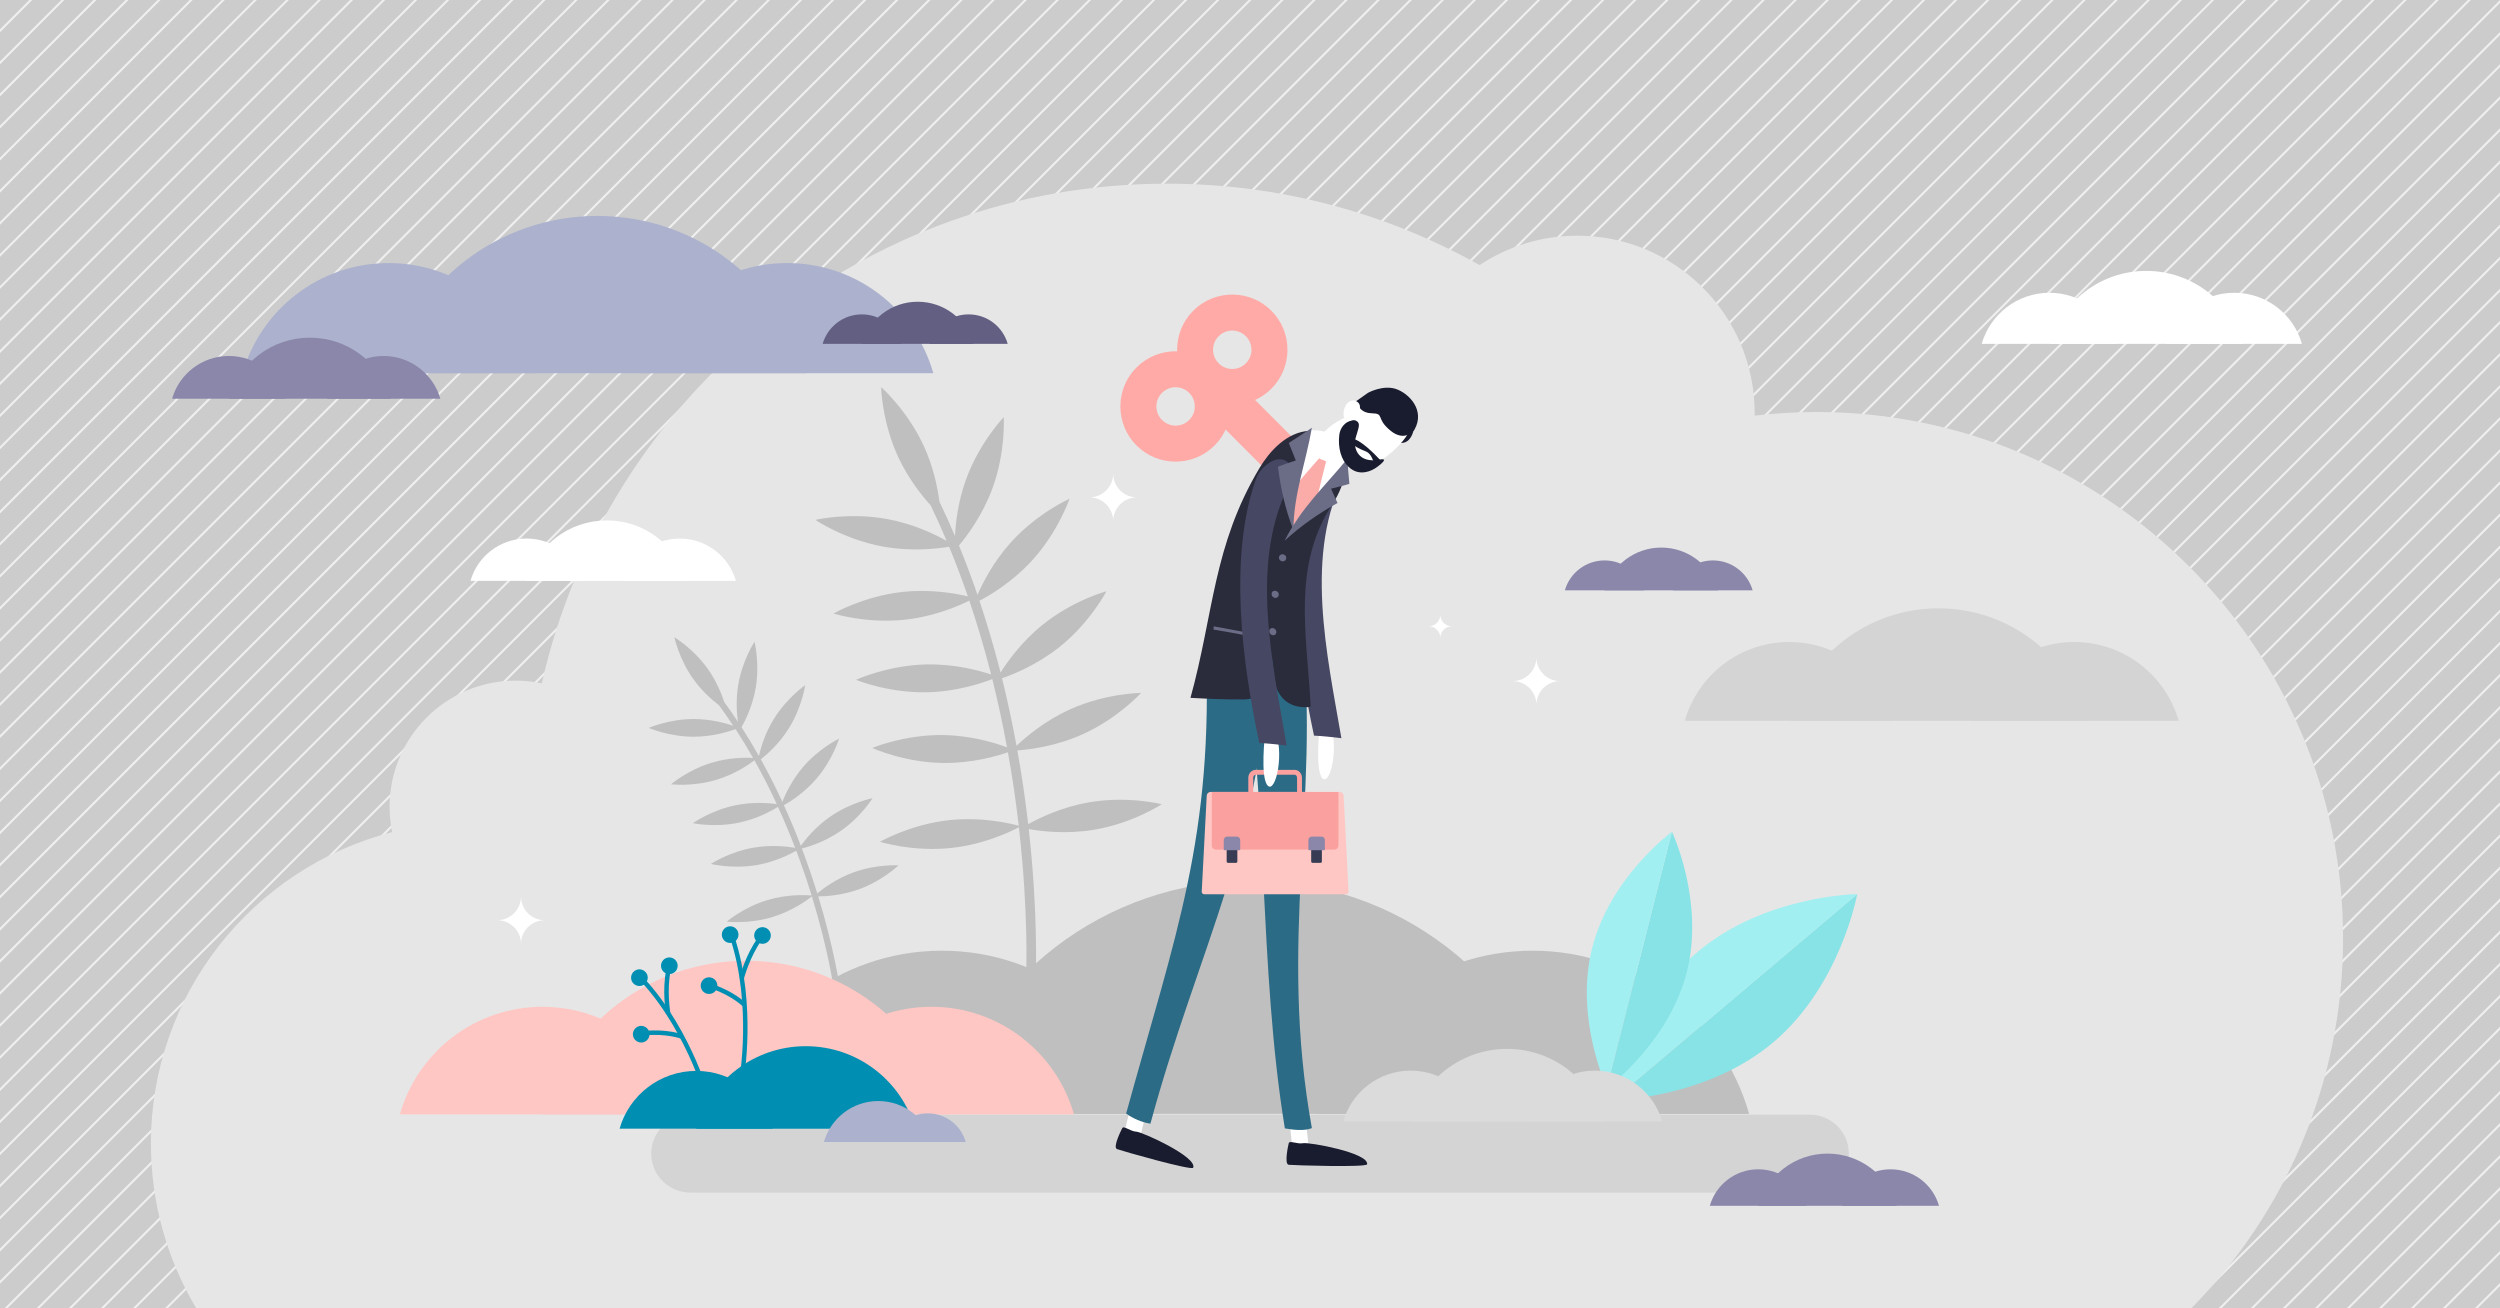 <?xml version="1.0" encoding="utf-8"?>
<!-- Generator: Adobe Illustrator 26.4.0, SVG Export Plug-In . SVG Version: 6.00 Build 0)  -->
<svg version="1.1" id="Layer_1" xmlns="http://www.w3.org/2000/svg" xmlns:xlink="http://www.w3.org/1999/xlink" x="0px" y="0px"
	 viewBox="0 0 3600 1884" style="enable-background:new 0 0 3600 1884;" xml:space="preserve">
<rect x="0" y="0" width="3600" height="1884" fill="#333333" stroke="none"/>
<style type="text/css">
	.st0{clip-path:url(#SVGID_00000137812415625488732070000006843770137668150718_);}
	.st1{fill:none;stroke:#EFEFEF;stroke-width:3;stroke-miterlimit:10;}
	.st2{fill:#E6E6E6;}
	.st3{fill:#BFBFBF;}
	.st4{fill:#D4D4D4;}
	.st5{fill:#ACB2CD;}
	.st6{fill:#8A87AA;}
	.st7{fill:#625F83;}
	.st8{fill:#FFFFFF;}
	.st9{fill:#FFC7C4;}
	.st10{fill:#008FB2;}
	.st11{fill:#FFAAA6;}
	.st12{fill:#191C2E;}
	.st13{fill:#2C6B85;}
	.st14{fill:none;stroke:#FAA09F;stroke-width:7.08;stroke-miterlimit:10;}
	.st15{fill:#373C54;}
	.st16{fill:#FAA09F;}
	.st17{fill:#464762;}
	.st18{fill:#2A2B3B;}
	.st19{fill:#FBACA9;}
	.st20{fill:#6B6D86;}
	.st21{fill:#88E3E6;}
	.st22{fill:#A2EFF1;}
	.st23{fill:#DBDBDB;}
</style>
<g>
	<g>
		<defs>
			<rect id="SVGID_1_" width="3600" height="1884"/>
		</defs>
		<use xlink:href="#SVGID_1_"  style="overflow:visible;fill:#CCCCCC;"/>
		<clipPath id="SVGID_00000077310291699436344270000004414309556945927071_">
			<use xlink:href="#SVGID_1_"  style="overflow:visible;"/>
		</clipPath>
		<g style="clip-path:url(#SVGID_00000077310291699436344270000004414309556945927071_);">
			<line class="st1" x1="1973.9" y1="-1929.6" x2="-1000.3" y2="1044.6"/>
			<line class="st1" x1="1997" y1="-1906.5" x2="-977.2" y2="1067.7"/>
			<line class="st1" x1="2020.1" y1="-1883.4" x2="-954.1" y2="1090.8"/>
			<line class="st1" x1="2043.2" y1="-1860.3" x2="-931" y2="1113.9"/>
			<line class="st1" x1="2066.3" y1="-1837.2" x2="-907.9" y2="1137"/>
			<line class="st1" x1="2089.4" y1="-1814.1" x2="-884.8" y2="1160.1"/>
			<line class="st1" x1="2112.5" y1="-1791" x2="-861.7" y2="1183.2"/>
			<line class="st1" x1="2135.6" y1="-1767.9" x2="-838.6" y2="1206.3"/>
			<line class="st1" x1="2158.7" y1="-1744.8" x2="-815.5" y2="1229.4"/>
			<line class="st1" x1="2181.8" y1="-1721.7" x2="-792.4" y2="1252.5"/>
			<line class="st1" x1="2204.9" y1="-1698.6" x2="-769.3" y2="1275.6"/>
			<line class="st1" x1="2228" y1="-1675.5" x2="-746.2" y2="1298.7"/>
			<line class="st1" x1="2251.1" y1="-1652.4" x2="-723.1" y2="1321.8"/>
			<line class="st1" x1="2274.2" y1="-1629.3" x2="-700" y2="1344.9"/>
			<line class="st1" x1="2297.3" y1="-1606.2" x2="-676.9" y2="1368"/>
			<line class="st1" x1="2320.4" y1="-1583.1" x2="-653.8" y2="1391.1"/>
			<line class="st1" x1="2343.5" y1="-1560" x2="-630.7" y2="1414.2"/>
			<line class="st1" x1="2366.6" y1="-1536.9" x2="-607.6" y2="1437.3"/>
			<line class="st1" x1="2389.7" y1="-1513.8" x2="-584.5" y2="1460.4"/>
			<line class="st1" x1="2412.8" y1="-1490.7" x2="-561.4" y2="1483.5"/>
			<line class="st1" x1="2435.9" y1="-1467.6" x2="-538.3" y2="1506.6"/>
			<line class="st1" x1="2459" y1="-1444.5" x2="-515.2" y2="1529.7"/>
			<line class="st1" x1="2482.1" y1="-1421.4" x2="-492.1" y2="1552.8"/>
			<line class="st1" x1="2505.2" y1="-1398.3" x2="-469" y2="1575.9"/>
			<line class="st1" x1="2528.3" y1="-1375.2" x2="-445.9" y2="1599"/>
			<line class="st1" x1="2551.4" y1="-1352.1" x2="-422.8" y2="1622.1"/>
			<line class="st1" x1="2574.5" y1="-1329" x2="-399.7" y2="1645.2"/>
			<line class="st1" x1="2597.6" y1="-1305.9" x2="-376.6" y2="1668.3"/>
			<line class="st1" x1="2620.7" y1="-1282.8" x2="-353.4" y2="1691.4"/>
			<line class="st1" x1="2643.8" y1="-1259.6" x2="-330.3" y2="1714.5"/>
			<line class="st1" x1="2666.9" y1="-1236.5" x2="-307.2" y2="1737.6"/>
			<line class="st1" x1="2690" y1="-1213.4" x2="-284.1" y2="1760.7"/>
			<line class="st1" x1="2713.1" y1="-1190.3" x2="-261" y2="1783.8"/>
			<line class="st1" x1="2736.3" y1="-1167.2" x2="-237.9" y2="1807"/>
			<line class="st1" x1="2759.4" y1="-1144.1" x2="-214.8" y2="1830.1"/>
			<line class="st1" x1="2782.5" y1="-1121" x2="-191.7" y2="1853.2"/>
			<line class="st1" x1="2805.6" y1="-1097.9" x2="-168.6" y2="1876.3"/>
			<line class="st1" x1="2828.7" y1="-1074.8" x2="-145.5" y2="1899.4"/>
			<line class="st1" x1="2851.8" y1="-1051.7" x2="-122.4" y2="1922.5"/>
			<line class="st1" x1="2874.9" y1="-1028.6" x2="-99.3" y2="1945.6"/>
			<line class="st1" x1="2898" y1="-1005.5" x2="-76.2" y2="1968.7"/>
			<line class="st1" x1="2921.1" y1="-982.4" x2="-53.1" y2="1991.8"/>
			<line class="st1" x1="2944.2" y1="-959.3" x2="-30" y2="2014.9"/>
			<line class="st1" x1="2967.3" y1="-936.2" x2="-6.9" y2="2038"/>
			<line class="st1" x1="2990.4" y1="-913.1" x2="16.2" y2="2061.1"/>
			<line class="st1" x1="3013.5" y1="-890" x2="39.3" y2="2084.2"/>
			<line class="st1" x1="3036.6" y1="-866.9" x2="62.4" y2="2107.3"/>
			<line class="st1" x1="3059.7" y1="-843.8" x2="85.5" y2="2130.4"/>
			<line class="st1" x1="3082.8" y1="-820.7" x2="108.6" y2="2153.5"/>
			<line class="st1" x1="3105.9" y1="-797.6" x2="131.7" y2="2176.6"/>
			<line class="st1" x1="3129" y1="-774.5" x2="154.8" y2="2199.7"/>
			<line class="st1" x1="3152.1" y1="-751.4" x2="177.9" y2="2222.8"/>
			<line class="st1" x1="3175.2" y1="-728.3" x2="201" y2="2245.9"/>
			<line class="st1" x1="3198.3" y1="-705.2" x2="224.1" y2="2269"/>
			<line class="st1" x1="3221.4" y1="-682.1" x2="247.2" y2="2292.1"/>
			<line class="st1" x1="3244.5" y1="-659" x2="270.3" y2="2315.2"/>
			<line class="st1" x1="3267.6" y1="-635.9" x2="293.4" y2="2338.3"/>
			<line class="st1" x1="3290.7" y1="-612.8" x2="316.5" y2="2361.4"/>
			<line class="st1" x1="3313.8" y1="-589.7" x2="339.6" y2="2384.5"/>
			<line class="st1" x1="3336.9" y1="-566.6" x2="362.7" y2="2407.6"/>
			<line class="st1" x1="3360" y1="-543.5" x2="385.8" y2="2430.7"/>
			<line class="st1" x1="3383.1" y1="-520.4" x2="408.9" y2="2453.8"/>
			<line class="st1" x1="3406.2" y1="-497.2" x2="432.1" y2="2476.9"/>
			<line class="st1" x1="3429.3" y1="-474.1" x2="455.2" y2="2500"/>
			<line class="st1" x1="3452.4" y1="-451" x2="478.3" y2="2523.1"/>
			<line class="st1" x1="3475.5" y1="-427.9" x2="501.4" y2="2546.2"/>
			<line class="st1" x1="3498.7" y1="-404.8" x2="524.5" y2="2569.4"/>
			<line class="st1" x1="3521.8" y1="-381.7" x2="547.6" y2="2592.5"/>
			<line class="st1" x1="3544.9" y1="-358.6" x2="570.7" y2="2615.6"/>
			<line class="st1" x1="3568" y1="-335.5" x2="593.8" y2="2638.7"/>
			<line class="st1" x1="3591.1" y1="-312.4" x2="616.9" y2="2661.8"/>
			<line class="st1" x1="3614.2" y1="-289.3" x2="640" y2="2684.9"/>
			<line class="st1" x1="3637.3" y1="-266.2" x2="663.1" y2="2708"/>
			<line class="st1" x1="3660.4" y1="-243.1" x2="686.2" y2="2731.1"/>
			<line class="st1" x1="3683.5" y1="-220" x2="709.3" y2="2754.2"/>
			<line class="st1" x1="3706.6" y1="-196.9" x2="732.4" y2="2777.3"/>
			<line class="st1" x1="3729.7" y1="-173.8" x2="755.5" y2="2800.4"/>
			<line class="st1" x1="3752.8" y1="-150.7" x2="778.6" y2="2823.5"/>
			<line class="st1" x1="3775.9" y1="-127.6" x2="801.7" y2="2846.6"/>
			<line class="st1" x1="3799" y1="-104.5" x2="824.8" y2="2869.7"/>
			<line class="st1" x1="3822.1" y1="-81.4" x2="847.9" y2="2892.8"/>
			<line class="st1" x1="3845.2" y1="-58.3" x2="871" y2="2915.9"/>
			<line class="st1" x1="3868.3" y1="-35.2" x2="894.1" y2="2939"/>
			<line class="st1" x1="3891.4" y1="-12.1" x2="917.2" y2="2962.1"/>
			<line class="st1" x1="3914.5" y1="11" x2="940.3" y2="2985.2"/>
			<line class="st1" x1="3937.6" y1="34.1" x2="963.4" y2="3008.3"/>
			<line class="st1" x1="3960.7" y1="57.2" x2="986.5" y2="3031.4"/>
			<line class="st1" x1="3983.8" y1="80.3" x2="1009.6" y2="3054.5"/>
			<line class="st1" x1="4006.9" y1="103.4" x2="1032.7" y2="3077.6"/>
			<line class="st1" x1="4030" y1="126.5" x2="1055.8" y2="3100.7"/>
			<line class="st1" x1="4053.1" y1="149.6" x2="1078.9" y2="3123.8"/>
			<line class="st1" x1="4076.2" y1="172.7" x2="1102" y2="3146.9"/>
			<line class="st1" x1="4099.3" y1="195.8" x2="1125.1" y2="3170"/>
			<line class="st1" x1="4122.4" y1="218.9" x2="1148.2" y2="3193.1"/>
			<line class="st1" x1="4145.5" y1="242" x2="1171.3" y2="3216.2"/>
			<line class="st1" x1="4168.6" y1="265.1" x2="1194.5" y2="3239.3"/>
			<line class="st1" x1="4191.7" y1="288.3" x2="1217.6" y2="3262.4"/>
			<line class="st1" x1="4214.8" y1="311.4" x2="1240.7" y2="3285.5"/>
			<line class="st1" x1="4237.9" y1="334.5" x2="1263.8" y2="3308.6"/>
			<line class="st1" x1="4261.1" y1="357.6" x2="1286.9" y2="3331.7"/>
			<line class="st1" x1="4284.2" y1="380.7" x2="1310" y2="3354.9"/>
			<line class="st1" x1="4307.3" y1="403.8" x2="1333.1" y2="3378"/>
			<line class="st1" x1="4330.4" y1="426.9" x2="1356.2" y2="3401.1"/>
			<line class="st1" x1="4353.5" y1="450" x2="1379.3" y2="3424.2"/>
			<line class="st1" x1="4376.6" y1="473.1" x2="1402.4" y2="3447.3"/>
			<line class="st1" x1="4399.7" y1="496.2" x2="1425.5" y2="3470.4"/>
			<line class="st1" x1="4422.8" y1="519.3" x2="1448.6" y2="3493.5"/>
			<line class="st1" x1="4445.9" y1="542.4" x2="1471.7" y2="3516.6"/>
			<line class="st1" x1="4469" y1="565.5" x2="1494.8" y2="3539.7"/>
			<line class="st1" x1="4492.1" y1="588.6" x2="1517.9" y2="3562.8"/>
			<line class="st1" x1="4515.2" y1="611.7" x2="1541" y2="3585.9"/>
			<line class="st1" x1="4538.3" y1="634.8" x2="1564.1" y2="3609"/>
			<line class="st1" x1="4561.4" y1="657.9" x2="1587.2" y2="3632.1"/>
			<line class="st1" x1="4574.3" y1="691" x2="1600.1" y2="3665.2"/>
			<line class="st1" x1="4587.3" y1="724.2" x2="1613.1" y2="3698.4"/>
			<line class="st1" x1="4600.2" y1="757.3" x2="1626" y2="3731.5"/>
			<line class="st1" x1="4613.1" y1="790.4" x2="1639" y2="3764.6"/>
			<line class="st1" x1="4626.1" y1="823.6" x2="1651.9" y2="3797.8"/>
		</g>
	</g>
	<path class="st2" d="M2615.9,593.3c-30.2,0-59.9,1.8-89.2,5.2c0-1.3,0-2.5,0-3.8c0-141-114.3-255.3-255.3-255.3
		c-52,0-100.4,15.6-140.8,42.3c-133.2-74.6-286.8-117.2-450.3-117.2c-439.8,0-807.6,307.7-900.1,719.5c-12.1-2.5-24.6-3.9-37.5-3.9
		c-100.4,0-181.7,81.4-181.7,181.7c0,12.5,1.3,24.6,3.7,36.4c-199.8,51.3-347.4,232.7-347.4,448.4c0,86.7,23.9,167.9,65.3,237.3
		h2872.9c135.1-136.9,218.5-325,218.5-532.5C3374.1,932.8,3034.7,593.3,2615.9,593.3z"/>
	<path class="st3" d="M1086.4,1094.9c-8.2,6.2-28.3,20-54.4,27.9c-34.3,10.4-65.8,6.6-65.8,6.6s24.1-20.6,58.4-31
		c25.3-7.7,49.1-7.6,59.8-7c-8.1-14.3-16.5-28.2-25.2-41.5c-9.6,3.6-32.9,10.9-60.1,11c-35.8,0-64.9-12.7-64.9-12.7
		s29-12.8,64.8-12.8c24.6,0,45.9,6,56.9,9.7c-6.7-10.1-13.5-19.9-20.4-29.4c-9.8-7.5-24.7-20.3-37.2-37.9
		c-20.8-29.2-27.2-60.2-27.2-60.2s27.2,16.3,48,45.4c12.6,17.8,20,36.2,23.8,47.9c6.7,9.2,13.3,18.6,19.7,28.4
		c-1.7-12.2-3.1-32,0.5-53.4c6-35.3,23.4-61.8,23.4-61.8s7.7,30.8,1.8,66.1c-4.5,26.4-15.3,47.9-20.5,57c8.6,13.3,16.9,27.1,25,41.4
		c2.6-11.3,8.7-32.7,21.7-53.6c18.9-30.4,45-48.4,45-48.4s-4.5,31.4-23.3,61.8c-14.2,22.8-32.4,38.6-40.6,45.1
		c10.3,18.6,20.2,37.9,29.5,57.9c0.5,1.1,1,2.1,1.5,3.2c4.2-10.7,13.6-31.1,29.8-50.1c23.3-27.2,51.9-40.9,51.9-40.9
		s-9.2,30.4-32.5,57.6c-17.4,20.3-37.8,33.2-47,38.3c8.6,18.9,16.8,38.4,24.4,58.4c6.3-8.8,21-27.3,42.7-42.2
		c29.5-20.3,60.6-26.3,60.6-26.3s-16.6,27-46.1,47.3c-22.4,15.4-45.7,22.6-55.7,25.2c7.7,20.4,14.9,41.2,21.5,62.4
		c0.2,0.7,0.5,1.5,0.7,2.2c8.4-7,27.2-21.1,51.7-30.1c33.6-12.3,65.3-10.3,65.3-10.3s-22.9,22-56.5,34.3
		c-24.7,9-48.3,10.4-59.1,10.4c23,75.6,30.8,129.9,30.8,130.4l-8.7,1.2c-0.1-0.6-7.9-55.4-31.3-131.6c-5.6,4.5-27.5,20.9-56.9,29.8
		c-34.3,10.4-65.8,6.6-65.8,6.6s24.1-20.6,58.4-31c29.4-8.9,56.8-7.4,63.9-6.7c-0.3-0.9-0.5-1.7-0.8-2.6
		c-6.5-21-13.6-41.6-21.3-61.8c-9.2,5.2-30.6,16.1-56.9,20.6c-35.3,6-66.1-1.6-66.1-1.6s26.5-17.5,61.8-23.5
		c25.5-4.4,48.7-1.6,59.6,0.3c-7.7-20.2-16-39.9-24.7-59c-8.8,5.5-30,17.3-56.5,22.8c-35.1,7.3-66.1,0.7-66.1,0.7
		s25.8-18.4,60.9-25.7c25.6-5.3,49.1-3.3,59.9-1.8c-0.4-0.9-0.9-1.9-1.3-2.8C1107.5,1134.2,1097.2,1114.1,1086.4,1094.9z"/>
	<path class="st3" d="M1395.8,864.9c-14.4,7.2-49.5,22.7-92.1,27.4c-56,6.2-103.5-8.8-103.5-8.8s43.2-24.9,99.1-31.1
		c41.3-4.5,78,2.4,94.4,6.4c-8.4-24.5-17.4-48.3-27-71.5c-15.9,2.7-54,7.4-96-0.4c-55.4-10.3-96.6-38.3-96.6-38.3
		s48.5-11.4,103.9-1.1c38,7,69.3,22.4,85.2,31.4c-7.4-17.5-15.1-34.6-23.1-51.3c-13.1-14.4-32.3-38.6-46.6-69.3
		c-23.7-51.1-24.7-100.9-24.7-100.9s37.4,33,61.1,84c14.4,31.1,20.4,61.7,22.9,81c7.7,16.1,15.2,32.6,22.4,49.5
		c0.9-19.4,4.4-50.3,16.2-82.4c19.4-52.9,54-88.8,54-88.8s3.1,49.8-16.3,102.6c-14.5,39.5-37.5,69.6-48.2,82.2
		c9.5,23.1,18.4,46.8,26.7,71.1c7.3-16.8,22.9-48,49-76.6c37.9-41.6,83.5-61.8,83.5-61.8s-15.9,47.2-53.9,88.9
		c-28.5,31.2-61.2,50.4-75.8,58c10.6,31.7,20.3,64.4,29,98c0.5,1.8,0.9,3.6,1.4,5.4c9.6-15.3,30-44.2,60.5-68.8
		c43.8-35.3,92-48.3,92-48.3s-23,44.3-66.8,79.6c-32.8,26.4-68,40.4-83.6,45.7c7.9,31.7,14.8,64.2,20.9,97.3
		c12.3-11.8,40.3-36.1,78.1-53c51.4-22.9,101.3-23.2,101.3-23.2s-33.5,36.9-84.9,59.9c-39,17.4-77.2,21.8-93.3,22.9
		c6,33.7,11.1,68,15.2,102.6c0.1,1.2,0.3,2.4,0.4,3.6c15-8.4,48.1-24.8,88.5-31.6c55.5-9.4,103.9,2.9,103.9,2.9
		s-41.7,27.4-97.2,36.7c-40.8,6.9-77.7,2.1-94.4-0.9c13.8,123.5,10.1,209.6,10.1,210.5l-13.8-0.6c0-0.9,3.7-87.9-10.5-212.5
		c-10,5.3-48.6,24.4-96.6,29.7c-56,6.2-103.5-8.8-103.5-8.8s43.2-24.9,99.1-31.1c48-5.3,89.9,5,100.8,8c-0.2-1.4-0.3-2.8-0.5-4.2
		c-4-34.3-9.1-68.2-15.1-101.6c-15.8,5.5-51.9,16-93.8,15.4c-56.3-0.8-101.6-21.6-101.6-21.6s45.9-19.4,102.2-18.6
		c40.7,0.6,75.7,11.6,91.9,17.7c-6.1-33.4-13.2-66.3-21.2-98.3c-15.2,5.9-51.4,18.1-93.9,19c-56.3,1.2-102.4-17.9-102.4-17.9
		s45.2-21,101.5-22.2c41.2-0.9,76.9,9.1,93.1,14.5c-0.4-1.6-0.8-3.1-1.2-4.7C1417,931.7,1406.9,897.8,1395.8,864.9z"/>
	<path class="st4" d="M2606.1,1717.3H993.9c-31,0-56.1-25.1-56.1-56.1v0c0-31,25.1-56.1,56.1-56.1h1612.3c31,0,56.1,25.1,56.1,56.1
		v0C2662.2,1692.2,2637.1,1717.3,2606.1,1717.3z"/>
	<g>
		<path class="st5" d="M559.7,378.8c-100,0-184.2,67-210.4,158.6h420.7C743.9,445.9,659.6,378.8,559.7,378.8z"/>
		<path class="st5" d="M1133.6,378.8c-100,0-184.2,67-210.4,158.6H1344C1317.9,445.9,1233.6,378.8,1133.6,378.8z"/>
		<path class="st5" d="M860.2,310.9c-142.8,0-263.2,95.8-300.5,226.5h601C1123.4,406.6,1003,310.9,860.2,310.9z"/>
	</g>
	<g>
		<path class="st6" d="M329.5,512.6c-38.8,0-71.5,26-81.7,61.6h163.4C401.1,538.7,368.4,512.6,329.5,512.6z"/>
		<path class="st6" d="M552.4,512.6c-38.8,0-71.5,26-81.7,61.6h163.4C623.9,538.7,591.2,512.6,552.4,512.6z"/>
		<path class="st6" d="M446.2,486.2c-55.4,0-102.2,37.2-116.7,88h233.4C548.4,523.4,501.7,486.2,446.2,486.2z"/>
	</g>
	<g>
		<path class="st6" d="M2310.6,807c-27.2,0-50.1,18.2-57.2,43.1h114.4C2360.6,825.2,2337.7,807,2310.6,807z"/>
		<path class="st6" d="M2466.6,807c-27.2,0-50.1,18.2-57.2,43.1h114.4C2516.7,825.2,2493.7,807,2466.6,807z"/>
		<path class="st6" d="M2392.2,788.5c-38.8,0-71.5,26-81.7,61.6h163.4C2463.8,814.6,2431.1,788.5,2392.2,788.5z"/>
	</g>
	<g>
		<path class="st4" d="M2576.5,924.5c-71.5,0-131.7,47.9-150.4,113.4H2727C2708.3,972.5,2648,924.5,2576.5,924.5z"/>
		<path class="st4" d="M2986.9,924.5c-71.5,0-131.7,47.9-150.4,113.4h300.8C3118.6,972.5,3058.4,924.5,2986.9,924.5z"/>
		<path class="st4" d="M2791.4,876c-102.1,0-188.2,68.5-214.8,162h429.7C2979.5,944.4,2893.5,876,2791.4,876z"/>
	</g>
	<g>
		<path class="st3" d="M1356.3,1369c-148.1,0-273.1,99.4-311.8,235.1h623.6C1629.4,1468.3,1504.5,1369,1356.3,1369z"/>
		<path class="st3" d="M2207,1369c-148.1,0-273.1,99.4-311.8,235.1h623.6C2480.1,1468.3,2355.1,1369,2207,1369z"/>
		<path class="st3" d="M1801.7,1268.2c-211.6,0-390.1,141.9-445.4,335.8h890.8C2191.8,1410.2,2013.3,1268.2,1801.7,1268.2z"/>
	</g>
	<g>
		<path class="st7" d="M1241,452.7c-26.8,0-49.4,18-56.4,42.5h112.7C1290.4,470.6,1267.8,452.7,1241,452.7z"/>
		<path class="st7" d="M1394.8,452.7c-26.8,0-49.4,18-56.4,42.5h112.7C1444.2,470.6,1421.6,452.7,1394.8,452.7z"/>
		<path class="st7" d="M1321.5,434.5c-38.3,0-70.5,25.7-80.5,60.7h161C1392,460.1,1359.8,434.5,1321.5,434.5z"/>
	</g>
	<g>
		<path class="st6" d="M2531.9,1683.8c-33.2,0-61.1,22.2-69.8,52.6h139.6C2593.1,1706,2565.1,1683.8,2531.9,1683.8z"/>
		<path class="st6" d="M2722.4,1683.8c-33.2,0-61.1,22.2-69.8,52.6h139.6C2783.5,1706,2755.6,1683.8,2722.4,1683.8z"/>
		<path class="st6" d="M2631.6,1661.2c-47.4,0-87.3,31.8-99.7,75.2h199.5C2719,1693,2679,1661.2,2631.6,1661.2z"/>
	</g>
	<path class="st8" d="M716,1325.1c18.9,0,34.2-15.3,34.2-34.2c0,18.9,15.3,34.2,34.2,34.2c-18.9,0-34.2,15.3-34.2,34.2
		C750.3,1340.4,734.9,1325.1,716,1325.1z"/>
	<path class="st8" d="M2057.3,901.9c9.2,0,16.7-7.5,16.7-16.7c0,9.2,7.5,16.7,16.7,16.7c-9.2,0-16.7,7.5-16.7,16.7
		C2074,909.4,2066.6,901.9,2057.3,901.9z"/>
	<g>
		<path class="st9" d="M781.1,1449.8c-97.5,0-179.8,65.4-205.3,154.8h410.6C960.9,1515.3,878.6,1449.8,781.1,1449.8z"/>
		<path class="st9" d="M1341.2,1449.8c-97.5,0-179.8,65.4-205.3,154.8h410.6C1521,1515.3,1438.7,1449.8,1341.2,1449.8z"/>
		<path class="st9" d="M1074.3,1383.5c-139.3,0-256.8,93.4-293.2,221.1h586.5C1331.1,1477,1213.6,1383.5,1074.3,1383.5z"/>
	</g>
	<g>
		<g>
			<path class="st10" d="M1064.5,1555l6.4,1.1c0-0.3,4.8-28.2,5.5-67.5c0.6-36.3-2.2-90.2-19.1-140.5l-6.1,2.1
				c16.6,49.5,19.4,102.6,18.8,138.4C1069.3,1527.3,1064.6,1554.7,1064.5,1555z"/>
		</g>
		<g>
			
				<ellipse transform="matrix(0.589 -0.808 0.808 0.589 -654.4 1403.592)" class="st10" cx="1051.6" cy="1344.6" rx="12" ry="12"/>
		</g>
		<g>
			<path class="st10" d="M1086.2,1345c1.2-6.5,7.4-10.9,13.9-9.7c6.5,1.2,10.9,7.4,9.7,13.9c-1.2,6.5-7.4,10.9-13.9,9.7
				C1089.4,1357.7,1085.1,1351.5,1086.2,1345z"/>
		</g>
		<g>
			
				<ellipse transform="matrix(0.181 -0.984 0.984 0.181 -560.742 2166.302)" class="st10" cx="1020.3" cy="1419.8" rx="12" ry="12"/>
		</g>
		<g>
			<path class="st10" d="M1065.1,1407.3l6.2,1.7c0.1-0.3,8.6-31.9,25.3-54.8l-5.2-3.8C1073.9,1374.3,1065.4,1406,1065.1,1407.3z"/>
		</g>
		<g>
			<path class="st10" d="M1070,1449.5l4.6-4.6c-0.7-0.7-17.2-16.9-47.3-27.1l-2.1,6.1C1053.9,1433.7,1069.8,1449.3,1070,1449.5z"/>
		</g>
	</g>
	<g>
		<g>
			<path class="st10" d="M1019.5,1594l6.3-1.6c-0.1-0.3-7.3-27.6-22.9-63.7c-14.4-33.3-39.3-81.2-75.5-120.1l-4.7,4.4
				c35.6,38.2,60,85.4,74.3,118.2C1012.3,1566.9,1019.4,1593.8,1019.5,1594z"/>
		</g>
		<g>
			<path class="st10" d="M909.1,1410.8c-1.6-6.4,2.3-12.9,8.7-14.6c6.4-1.6,12.9,2.3,14.6,8.7c1.6,6.4-2.3,12.9-8.7,14.6
				C917.3,1421.1,910.7,1417.2,909.1,1410.8z"/>
		</g>
		<g>
			
				<ellipse transform="matrix(0.997 -7.530102e-02 7.530102e-02 0.997 -102.001 76.543)" class="st10" cx="964" cy="1390.9" rx="12" ry="12"/>
		</g>
		<g>
			<path class="st10" d="M911.7,1492.2c-1.6-6.4,2.3-12.9,8.7-14.6c6.4-1.6,12.9,2.3,14.6,8.7c1.6,6.4-2.3,12.9-8.7,14.6
				C919.9,1502.5,913.3,1498.6,911.7,1492.2z"/>
		</g>
		<g>
			<path class="st10" d="M958.9,1459.4l6.4-1.1c-0.1-0.3-5.4-32.6,0.4-60.4l-6.3-1.3C953.3,1425.6,958.7,1458,958.9,1459.4z"/>
		</g>
		<g>
			<path class="st10" d="M980.8,1495.7l2.3-6.1c-0.9-0.3-22.6-8.2-54.3-5.1l0.6,6.4C959.6,1488,980.6,1495.7,980.8,1495.7z"/>
		</g>
	</g>
	<g>
		<path class="st10" d="M1002.6,1542.1c-52.5,0-96.7,35.2-110.4,83.2H1113C1099.3,1577.3,1055,1542.1,1002.6,1542.1z"/>
		<path class="st10" d="M1160.3,1506.5c-74.9,0-138.1,50.3-157.7,118.9H1318C1298.4,1556.7,1235.2,1506.5,1160.3,1506.5z"/>
	</g>
	<g>
		<path class="st8" d="M758.3,775.5c-38.4,0-70.8,25.8-80.8,60.9h161.7C829.1,801.3,796.7,775.5,758.3,775.5z"/>
		<path class="st8" d="M978.8,775.5c-38.4,0-70.8,25.8-80.8,60.9h161.7C1049.6,801.3,1017.2,775.5,978.8,775.5z"/>
		<path class="st8" d="M873.7,749.4c-54.9,0-101.1,36.8-115.5,87h230.9C974.8,786.2,928.6,749.4,873.7,749.4z"/>
	</g>
	<g>
		<path class="st5" d="M1335.9,1603.2c-26,0-48,17.5-54.8,41.3h109.6C1383.9,1620.6,1362,1603.2,1335.9,1603.2z"/>
		<path class="st5" d="M1264.7,1585.5c-37.2,0-68.5,24.9-78.3,59H1343C1333.3,1610.4,1301.9,1585.5,1264.7,1585.5z"/>
	</g>
	<path class="st8" d="M2178.2,980.8c18.9,0,34.2-15.3,34.2-34.2c0,18.9,15.3,34.2,34.2,34.2c-18.9,0-34.2,15.3-34.2,34.2
		C2212.5,996.1,2197.1,980.8,2178.2,980.8z"/>
	<path class="st8" d="M1568.8,716.2c18.9,0,34.2-15.3,34.2-34.2c0,18.9,15.3,34.2,34.2,34.2c-18.9,0-34.2,15.3-34.2,34.2
		C1603,731.6,1587.7,716.2,1568.8,716.2z"/>
	<g>
		
			<rect x="1783.3" y="558" transform="matrix(0.707 -0.707 0.707 0.707 89.746 1465.095)" class="st11" width="60.2" height="132.5"/>
		<g>
			<path class="st11" d="M1718.3,447.4c-31,31-31,81.4,0,112.4s81.4,31,112.4,0c31-31,31-81.4,0-112.4S1749.3,416.4,1718.3,447.4z
				 M1794,523.2c-10.8,10.8-28.3,10.8-39.1,0c-10.8-10.8-10.8-28.3,0-39.1c10.8-10.8,28.3-10.8,39.1,0
				C1804.8,494.9,1804.8,512.4,1794,523.2z"/>
			<path class="st11" d="M1636.6,529.1c-31,31-31,81.4,0,112.4s81.4,31,112.4,0s31-81.4,0-112.4
				C1718,498.1,1667.7,498.1,1636.6,529.1z M1712.4,604.8c-10.8,10.8-28.3,10.8-39.1,0c-10.8-10.8-10.8-28.3,0-39.1
				c10.8-10.8,28.3-10.8,39.1,0C1723.2,576.5,1723.2,594.1,1712.4,604.8z"/>
		</g>
	</g>
	<g>
		<g>
			<g>
				<path class="st8" d="M1875.5,1657.2c-0.7,0.2-1.5,0.4-2.3,0.5c-6.5,0.7-12.3-4-12.9-10.5l-8.7-84.3c-0.7-6.5,4-12.3,10.5-12.9
					c6.5-0.7,12.3,4,12.9,10.5l8.7,84.3C1884.2,1650.4,1880.7,1655.5,1875.5,1657.2z"/>
			</g>
			<path class="st12" d="M1855.8,1646.2c0,0-7.3,30.3,0,31.1c7.3,0.8,112.3,4,112.9-0.8c2.1-16.6-83.7-32-92.2-30.3
				S1856.8,1641.8,1855.8,1646.2z"/>
			<g>
				<path class="st8" d="M1631.6,1640.2c-0.8,0-1.6-0.1-2.4-0.3c-6.3-1.5-10.3-7.8-8.8-14.2l19.4-82.5c1.5-6.3,7.8-10.3,14.2-8.8
					c6.3,1.5,10.3,7.8,8.8,14.2l-19.4,82.5C1642.1,1636.7,1637.1,1640.4,1631.6,1640.2z"/>
			</g>
			<g>
				<path class="st13" d="M1889.1,1624.5c-11.9,4.7-28,2.2-38.9,0.4c-38-232.4-23.8-482.1-62.5-702.8c33.2-5.1,54.3-2.6,87.7-6.7
					C1900.7,1149.3,1840.3,1355.4,1889.1,1624.5z"/>
			</g>
			<path class="st12" d="M1616.1,1624.5c0,0-14.5,27.6-7.6,30.2c6.9,2.6,107.9,31.4,109.7,26.8c6.1-15.6-73.4-51.5-81.9-51.9
				C1627.6,1629.2,1618.1,1620.5,1616.1,1624.5z"/>
			<g>
				<path class="st13" d="M1656.6,1618.1c-13-2.1-24.2-7.1-35-14.5c71.3-258.9,126.4-398.9,114.7-676.3c30.6-2.1,61.3-3.5,92-4.8
					C1823,1198.6,1725.4,1363.9,1656.6,1618.1z"/>
			</g>
			<g>
				<path class="st9" d="M1734.1,1287.7h204.4c1.9,0,3.5-1.6,3.5-3.5l-7.2-138.5c-0.2-3-2.6-5.3-5.6-5.3h-185.9
					c-3,0-5.4,2.3-5.6,5.3l-7.2,138.5C1730.5,1286.2,1732.1,1287.7,1734.1,1287.7z"/>
				<path class="st14" d="M1871.3,1153.7v-33.6c0-4.4-3.2-8-7.1-8h-56c-3.9,0-7.1,3.6-7.1,8v33.6"/>
				<path class="st15" d="M1890,1242.5h11.6c1,0,1.9-0.8,1.9-1.9v-24.7c0-1-0.8-1.9-1.9-1.9H1890c-1,0-1.9,0.8-1.9,1.9v24.7
					C1888.2,1241.7,1889,1242.5,1890,1242.5z"/>
				<path class="st15" d="M1768.3,1242.5h11.6c1,0,1.9-0.8,1.9-1.9v-24.7c0-1-0.8-1.9-1.9-1.9h-11.6c-1,0-1.9,0.8-1.9,1.9v24.7
					C1766.5,1241.7,1767.3,1242.5,1768.3,1242.5z"/>
				<path class="st16" d="M1750.9,1223.4h170.6c3.3,0,5.9-2.7,5.9-5.9v-77.1H1745v77.1C1745,1220.8,1747.7,1223.4,1750.9,1223.4z"/>
				<path class="st6" d="M1885.2,1224.3h21.7c0.5,0,0.9-0.4,0.9-0.9v-13.8c0-2.7-2.2-4.9-4.9-4.9h-13.9c-2.7,0-4.9,2.2-4.9,4.9v13.8
					C1884.2,1223.9,1884.6,1224.3,1885.2,1224.3z"/>
				<path class="st6" d="M1763.3,1224.3h21.7c0.5,0,0.9-0.4,0.9-0.9v-13.8c0-2.7-2.2-4.9-4.9-4.9h-13.9c-2.7,0-4.9,2.2-4.9,4.9v13.8
					C1762.3,1223.9,1762.7,1224.3,1763.3,1224.3z"/>
			</g>
			<path class="st8" d="M1900.5,1046c0,0-7.4,63.4,3.9,74.8c11.3,11.4,25.1-48.1,9.3-83.3L1900.5,1046z"/>
			<g>
				<path class="st17" d="M1892.2,1059.3c11.4,0.5,28.3,2.3,39.4,3.7c-20.4-119.4-54.8-267.7,6.2-380.5c5-9.2,1.3-32.9-17.4-31.8
					c-12.9,0.7-28.2,15.1-32.6,27.4C1847.4,790.1,1867.5,944.7,1892.2,1059.3z"/>
			</g>
			<g>
				<path class="st18" d="M1938.1,674.7c-1.9,17.5-9.4,36-18.6,49.9c-59.5,90.1-37.6,188.8-32.1,292.3c-2,1.7-2,1.2-3.2,1.3
					c-30.8,2.3-48.1-17.4-50.4-47.2c-0.5-6.2-0.6-15.7-1.1-22.2c-0.8,7.3-0.9,18.8-2.1,25.5c-3.7,21.1-19.5,32.7-39.6,32.9
					c-25.9,0.2-51.4-0.9-76.7-2.3c33.5-121.2,32.4-218.6,99.3-330.8c13.7-23,39.2-52.9,73.5-53.8c0.9,0,1.9,0,2.9,0
					C1930.2,621.1,1941.2,646.7,1938.1,674.7z"/>
			</g>
			<path class="st8" d="M1821.7,1056.6c0,0-7.4,63.4,3.9,74.8s25.1-48.1,9.3-83.3L1821.7,1056.6z"/>
			<path class="st8" d="M1938.1,673.8l-22.5,21.2l-52,63.3c0,0-2.8-25.8-2-43.9c0.7-14.3,18.2-71.5,25.6-95.1c0.9,0,1.9,0,2.9,0
				C1930.2,620.1,1941.2,645.8,1938.1,673.8z"/>
			<path class="st19" d="M1897.4,714.5c-14.6,16.9-25.3,25.1-36,44.8c0.4-22.7-1.8-37,3.4-59c9.3-11.2,25.1-29.5,34.7-40.3
				c3.4,2.4,6.7,2,10.1,4.5C1906.3,677,1900.1,701.8,1897.4,714.5z"/>
			<path class="st20" d="M1849.7,778.8c24.2-47.8,57.3-77.7,90.5-118.1c0.9,12,1.7,24.1,2.9,36.1c-8.7,2.5-17.5,4.7-26.4,6.9
				c3.1,6.9,6.1,13.8,9.3,20.6C1898.3,739.7,1873.2,757.2,1849.7,778.8z"/>
			<path class="st20" d="M1747.4,906.6c16.8,2.8,33.6,5.7,50.2,9c0.1-1.4,0.2-2.9,0.3-4.3c-16.7-3.3-33.5-6.2-50.2-9.4
				C1747.7,903.5,1747.6,905.1,1747.4,906.6z"/>
			<path class="st20" d="M1851.9,805.1c1-2.8-0.4-5.6-3.2-6.6c-2.7-1-5.7,0.1-6.7,2.9c-1,2.8,0.5,5.6,3.2,6.6
				C1848,809.1,1850.9,807.9,1851.9,805.1z"/>
			<path class="st20" d="M1841.3,857.3c0.7-2.9-1-5.6-3.8-6.4c-2.8-0.8-5.7,0.5-6.3,3.4c-0.6,2.9,1.1,5.6,3.9,6.5
				C1837.9,861.6,1840.6,860.2,1841.3,857.3z"/>
			<path class="st20" d="M1838,910.6c0.2-2.9-1.8-5.5-4.6-6.1c-2.9-0.6-5.4,1-5.6,4c-0.2,3,1.8,5.6,4.7,6.2
				C1835.3,915.2,1837.7,913.5,1838,910.6z"/>
			<g>
				<path class="st17" d="M1813.4,1069.9c11.4,0.5,28.3,2.3,39.4,3.7c-20.4-119.4-54.8-267.7,6.2-380.5c5-9.2,1.3-32.9-17.4-31.8
					c-12.9,0.7-28.2,15.1-32.6,27.4C1768.6,800.7,1788.7,955.3,1813.4,1069.9z"/>
			</g>
			<path class="st20" d="M1862.5,763.6c0.3-52.6,17.9-96.9,26.6-147.7c-10.9,7.7-22.2,14.7-33.3,22c3.5,8.3,6.8,16.7,10.1,25.2
				c-8.6,2.7-17.1,5.7-25.6,8.9C1844.1,703.4,1851.1,734.1,1862.5,763.6z"/>
			<path class="st12" d="M2037.3,609.6c0,0-1.5,28.9-19.7,28.2c-18.3-0.8,2-33.4,2-33.4S2040.1,596,2037.3,609.6z"/>
			<path class="st8" d="M1958.4,585.7c-24.2,26.2-25.6,64.2-9.6,79c16,14.8,43.3,0.7,67.5-25.4c24.2-26.2,23.6-51.5,7.6-66.3
				C2007.8,558.3,1982.6,559.6,1958.4,585.7z"/>
			<g>
				<path class="st8" d="M1955.6,591.9c5.9,10.9,11.6,22,17.7,32.8c-24.5,13.1-32,14.8-51.9,35.8c-7.3,2.8-13.2-2.7-17.6-9
					c-3.9-5.6-7.6-14.9-3.8-21.9c0-0.1,0,0,0-0.1C1919.1,607,1930.6,604.9,1955.6,591.9z"/>
			</g>
			<path class="st12" d="M1952.9,605.9c7.1,3.9,3.2,10.2-0.8,24.8c-4,14.6,3.7,37.1,34.1,31.1c12.9-2.5,4.6,4.8-2.4,10.1
				c-5.1,3.9-11,6.8-17.3,7.9c-9.8,1.7-17.5-1-24.6-7.6c-10.6-9.9-15.6-27.2-13.3-46.1c1.2-10,8.2-18.8,18.1-20.7
				C1949.1,604.9,1951.3,605,1952.9,605.9z"/>
			<path class="st12" d="M1987.5,662.5c0,0-0.3-0.4-1-1.1c-5-5.4-28.3-30-40.9-29.9c-14.1,0.1,9,14.1,19,17.6
				c10,3.5,10.5,10.6,13.9,16.3C1981.9,671.1,1990.3,671.9,1987.5,662.5z"/>
			<path class="st12" d="M1970,565.6c0,0,21-11.6,39.8-5.6c18.7,6.1,43,30.5,27,58.8c0,0-13.2,19-34.8,1.1
				c-21.6-17.9-7.5-24.3-26.8-24.8c-19.3-0.5-20.2-16.4-24.2-16.1L1970,565.6z"/>
			<path class="st8" d="M1939.7,581.3c-5.6,6.1-6.8,19.5-2.4,23.6c4.4,4.1,10.1,0.2,15.7-5.9c5.6-6.1,7.3-15.1,2.9-19.2
				C1951.6,575.6,1945.4,575.2,1939.7,581.3z"/>
		</g>
	</g>
	<g>
		<path class="st21" d="M2553.8,1500.7c-96.9,81.9-230.2,83.5-230.2,83.5l350.8-296.7C2674.4,1287.5,2650.7,1418.7,2553.8,1500.7z"
			/>
		<path class="st22" d="M2674.4,1287.5l-350.8,296.7c0,0,23.7-131.2,120.6-213.2C2541,1289.1,2674.4,1287.5,2674.4,1287.5z"/>
	</g>
	<g>
		<path class="st21" d="M2429.1,1399.5c-25.8,101.9-114.9,167.3-114.9,167.3l93.4-369.2C2407.6,1197.7,2454.9,1297.6,2429.1,1399.5z
			"/>
		<path class="st22" d="M2407.6,1197.7l-93.4,369.2c0,0-47.3-99.9-21.5-201.8C2318.5,1263.1,2407.6,1197.7,2407.6,1197.7z"/>
	</g>
	<g>
		<path class="st23" d="M2031.4,1541.7c-46.1,0-85.1,31-97.1,73.2h194.3C2116.5,1572.7,2077.6,1541.7,2031.4,1541.7z"/>
		<path class="st23" d="M2296.4,1541.7c-46.1,0-85.1,31-97.1,73.2h194.3C2381.5,1572.7,2342.5,1541.7,2296.4,1541.7z"/>
		<path class="st23" d="M2170.2,1510.4c-65.9,0-121.5,44.2-138.7,104.6h277.5C2291.7,1554.6,2236.1,1510.4,2170.2,1510.4z"/>
	</g>
	<g>
		<path class="st8" d="M2951.2,421.6c-46.4,0-85.4,31.1-97.6,73.6h195.1C3036.6,452.7,2997.5,421.6,2951.2,421.6z"/>
		<path class="st8" d="M3217.3,421.6c-46.4,0-85.4,31.1-97.6,73.6h195.1C3302.8,452.7,3263.7,421.6,3217.3,421.6z"/>
		<path class="st8" d="M3090.5,390.1c-66.2,0-122.1,44.4-139.4,105.1h278.7C3212.6,434.5,3156.7,390.1,3090.5,390.1z"/>
	</g>
</g>
</svg>
